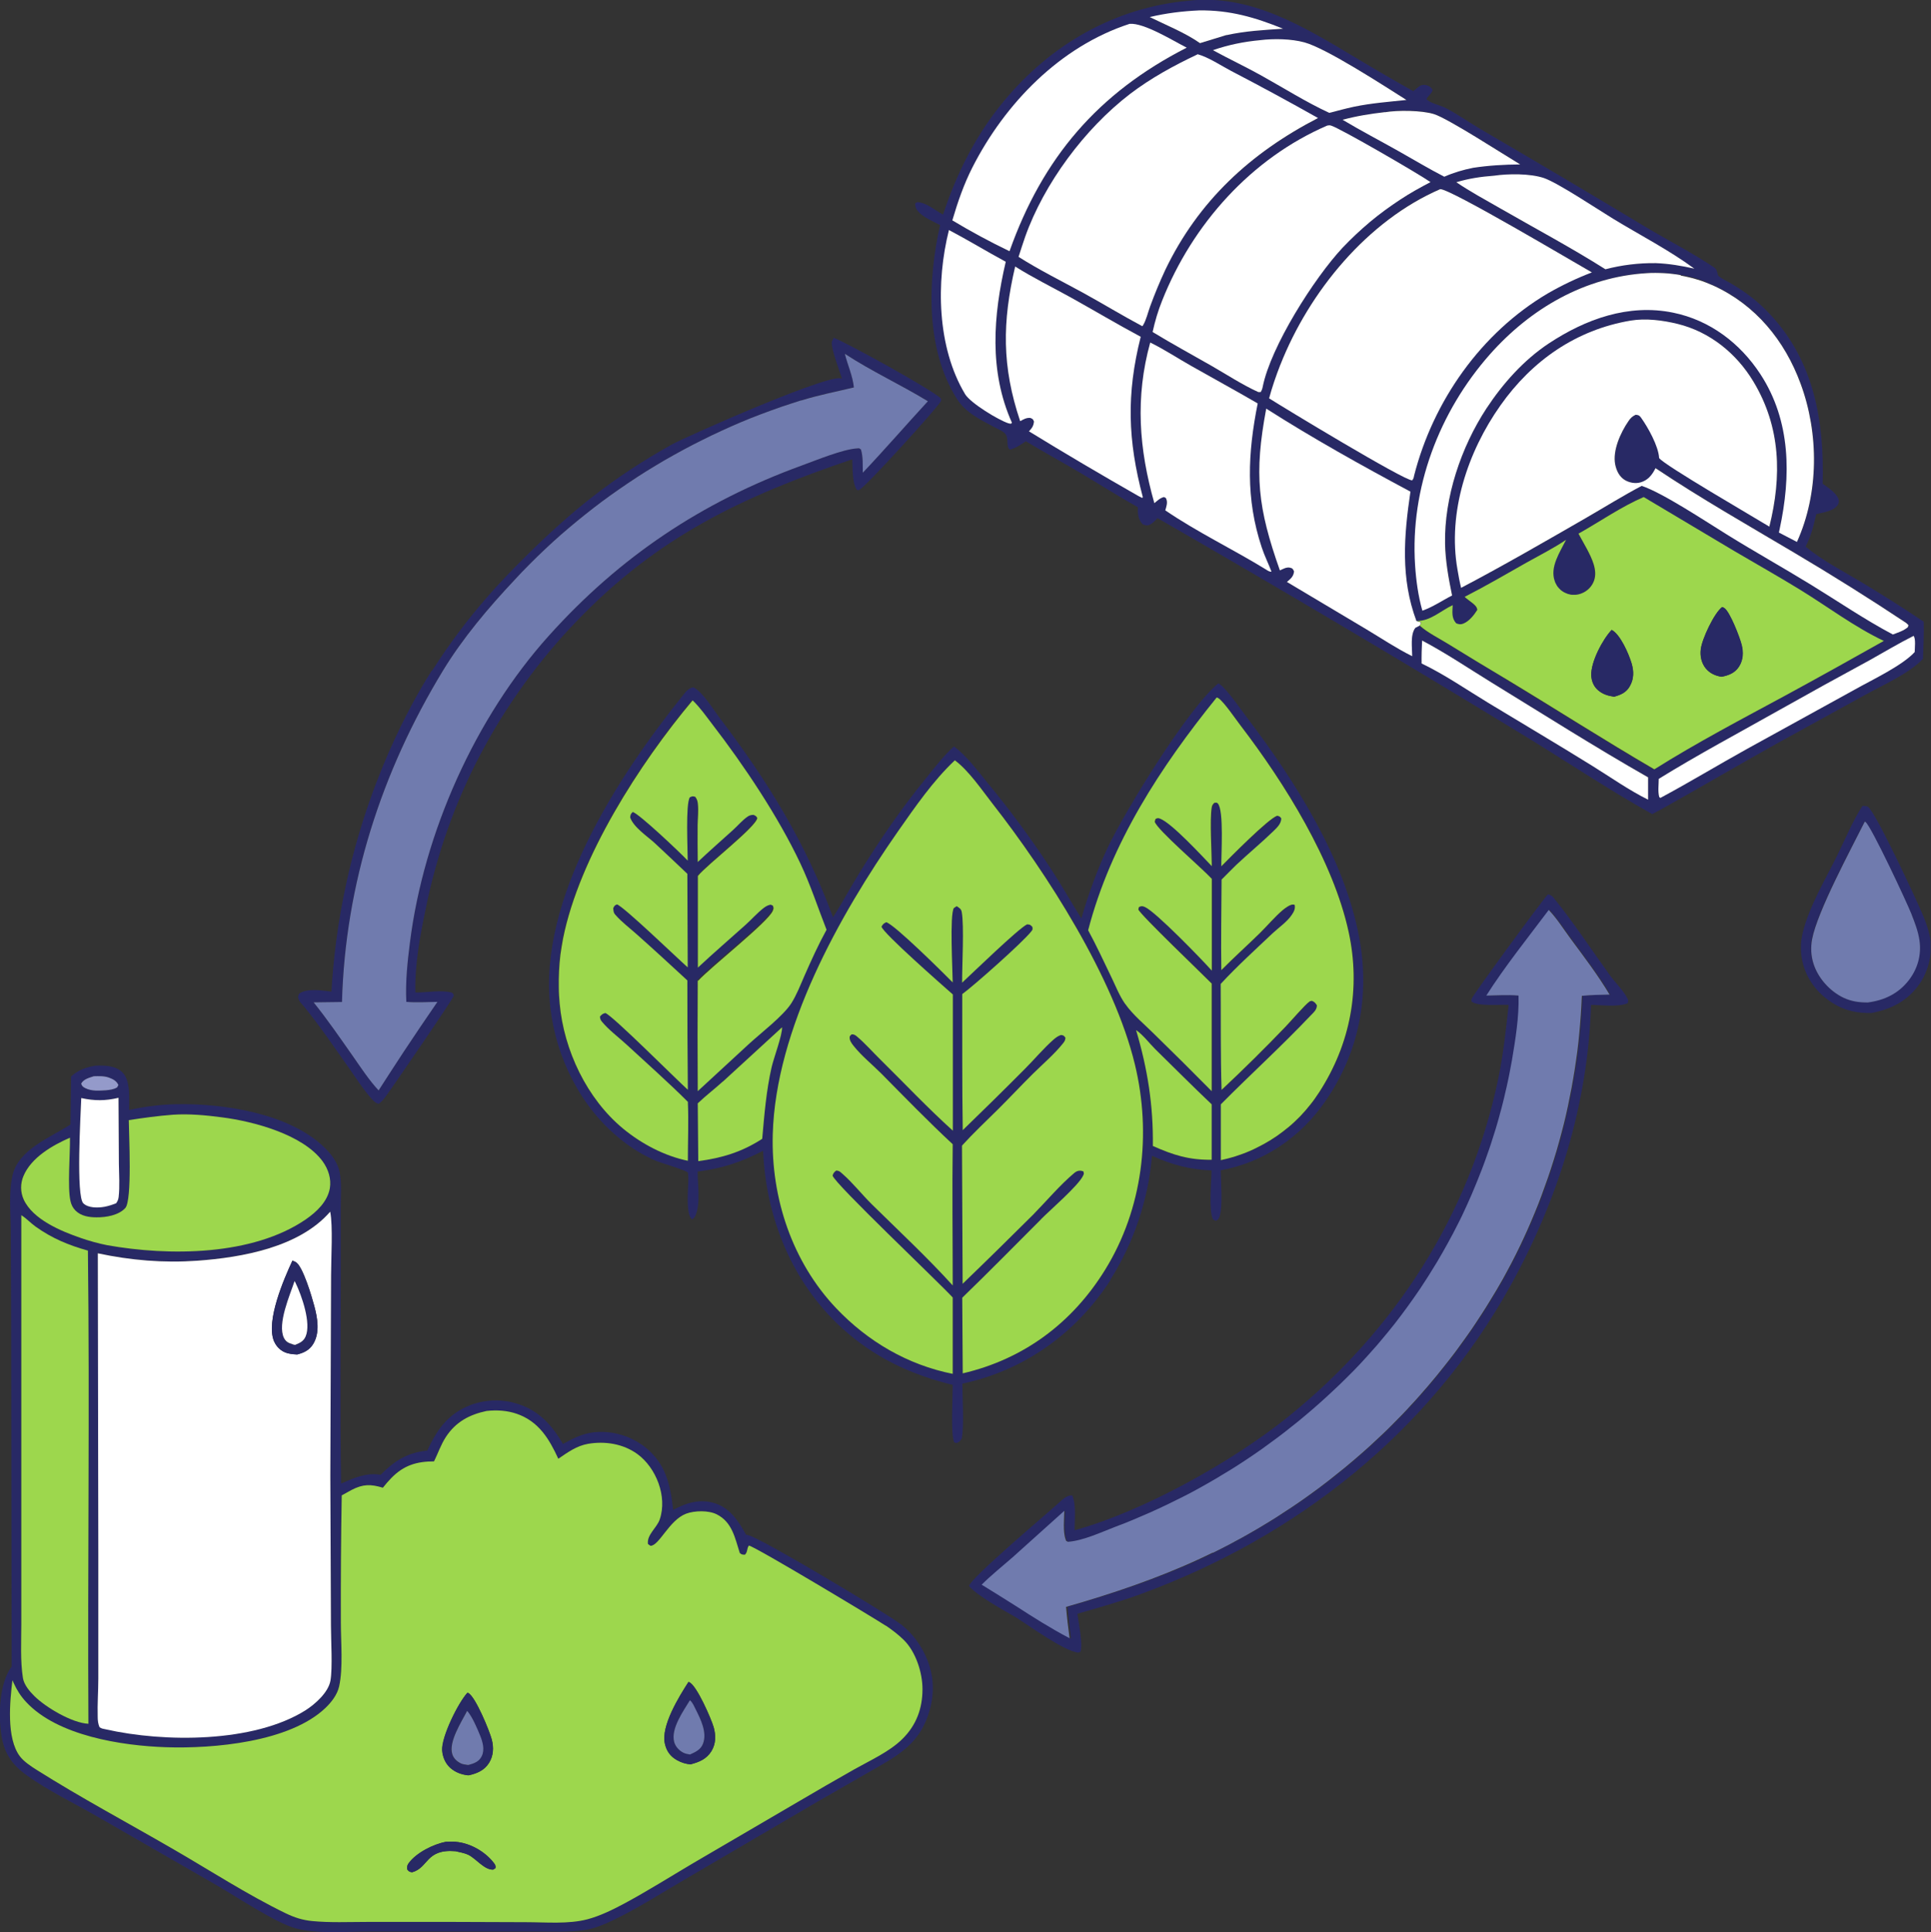 <svg xmlns="http://www.w3.org/2000/svg" id="b" viewBox="0 0 153.98 154.06"><rect x="0" y="0" width="153.98" height="154.06" fill="#333333" stroke="none"/><g id="c"><path d="M153.96,75.15c0-.08-.02-.16-.03-.24-.01-.08-.02-.16-.04-.24-.12-.59-.33-1.17-.56-1.72-.5-1.2-3.71-8.09-4.36-8.61-.11-.09-.32-.07-.46-.08-.78,1.21-1.36,2.62-1.99,3.91-.95,1.93-2.24,4.07-2.76,6.16-.05.19-.08.38-.11.57-.03.19-.04.38-.04.58,0,.19,0,.38.02.58.02.19.05.38.09.57.31,1.42,1.19,2.57,2.41,3.34.98.62,1.95.82,3.1.8,1.61-.31,2.92-.98,3.86-2.36.05-.07.09-.14.13-.2.04-.07.08-.14.12-.21.04-.07.08-.14.11-.22.04-.07.07-.15.1-.22.03-.07.06-.15.09-.23.03-.08.06-.15.08-.23.02-.08.05-.16.07-.23.02-.08.04-.16.06-.24.02-.08.03-.16.05-.24.01-.08.02-.16.03-.24,0-.08.02-.16.02-.24,0-.08,0-.16,0-.24,0-.08,0-.16,0-.24,0-.08,0-.16-.01-.24ZM152.19,78.16c-.83,1.07-1.95,1.59-3.26,1.76-.7,0-1.3-.08-1.94-.38-1.09-.52-2.03-1.57-2.39-2.72-.2-.64-.23-1.29-.11-1.94.4-2.2,3.11-7.2,4.2-9.38.02.01.05.03.07.04.45.37,3.24,6.32,3.67,7.37.26.66.52,1.34.62,2.04.16,1.16-.14,2.28-.86,3.2Z" style="fill:#282965;"></path><path d="M152.44,72.92c-.42-1.05-3.21-7-3.67-7.37-.02-.02-.05-.03-.07-.04-1.09,2.18-3.79,7.18-4.2,9.38-.12.65-.09,1.31.11,1.94.36,1.15,1.3,2.2,2.39,2.72.64.3,1.24.38,1.94.38,1.31-.17,2.43-.7,3.26-1.76.72-.93,1.03-2.04.86-3.2-.1-.7-.36-1.38-.62-2.04Z" style="fill:#707bae;"></path><path d="M120.45,102.51c3.8-6.86,6.19-14.52,6.42-22.39.85.01,2.14.19,2.92-.13.05-.16.07-.21-.01-.37-.29-.6-.98-1.28-1.39-1.84-1.47-2.04-2.89-4.2-4.47-6.16-.11-.14-.22-.24-.39-.29-.03,0-.07-.01-.1-.02-.6.67-6,8.04-6.08,8.33-.02.07,0,.14-.01.21.48.41,2.31.23,2.96.27-.21,1.99-.43,3.99-.84,5.95-2.27,10.8-8.23,20.05-16.79,26.93-4.43,3.56-11.52,7.51-16.98,9.01,0-.8.14-2.06-.19-2.78-.46-.02-.81.36-1.13.65-1.01.92-6.89,5.86-7.1,6.57.59.75,2.83,1.98,3.73,2.5,1.13.71,3.8,2.67,4.98,2.82l.18-.07c.2-.59-.15-2.35-.25-3.03,1.69-.49,3.39-.96,5.05-1.57,12.46-4.56,23.03-12.92,29.5-24.61ZM85.35,130.62c-1.49-.78-2.89-1.67-4.3-2.58-.9-.57-1.8-1.13-2.71-1.69.76-.76,1.63-1.44,2.44-2.16l4.15-3.73c0,.66-.12,1.66.1,2.27.06.17.02.11.19.2,1.23-.1,2.66-.78,3.81-1.21.46-.17.91-.35,1.37-.54.45-.19.9-.38,1.35-.58.45-.2.89-.4,1.34-.62.44-.21.88-.43,1.32-.65.44-.22.87-.45,1.3-.69.43-.24.86-.48,1.28-.73.42-.25.84-.5,1.26-.76.42-.26.83-.53,1.24-.8.41-.27.81-.55,1.21-.83.4-.28.8-.57,1.19-.87.39-.29.78-.59,1.16-.9.38-.31.76-.62,1.14-.93.38-.32.75-.64,1.11-.96.37-.33.73-.66,1.08-.99.36-.34.71-.68,1.06-1.02.35-.35.69-.7,1.03-1.05.2-.21.39-.42.58-.63.19-.21.38-.43.57-.64.19-.22.38-.43.56-.65.18-.22.37-.44.55-.66.18-.22.36-.45.54-.67.18-.23.35-.45.52-.68.17-.23.34-.46.51-.69.17-.23.33-.47.5-.7s.33-.47.49-.71c.16-.24.32-.48.47-.72s.31-.48.46-.73c.15-.24.3-.49.45-.73.15-.25.29-.49.43-.74.14-.25.28-.5.42-.75.14-.25.27-.5.41-.76s.26-.51.39-.76c.13-.26.25-.51.38-.77.12-.26.24-.52.36-.78.12-.26.24-.52.35-.79.11-.26.23-.53.33-.79.11-.26.22-.53.32-.8.1-.27.21-.53.31-.8.1-.27.2-.54.29-.81.09-.27.19-.54.28-.81.09-.27.18-.54.26-.82.08-.27.17-.55.25-.82.08-.28.16-.55.23-.83.07-.28.15-.55.22-.83.07-.28.14-.56.2-.84.06-.28.13-.56.19-.84.06-.28.12-.56.17-.84.05-.28.11-.56.16-.85.28-1.68.59-3.47.53-5.18-.84-.08-1.72-.01-2.57,0,1.44-2.27,3.35-4.67,4.98-6.83.64.69,1.18,1.53,1.74,2.29,1.07,1.46,2.18,2.9,3.11,4.46-.74.01-1.47.03-2.21.1-.02.49-.04.99-.08,1.48-.03.49-.07.98-.12,1.47s-.1.98-.16,1.47c-.06.49-.13.98-.21,1.46s-.16.97-.25,1.46c-.09.48-.19.97-.29,1.45-.1.48-.22.96-.33,1.44-.12.48-.24.96-.38,1.43-.13.48-.27.95-.42,1.42-.15.47-.3.94-.46,1.41-.16.47-.33.93-.5,1.39-.17.46-.35.92-.54,1.38-.19.46-.38.91-.58,1.36-.2.45-.41.9-.62,1.34-.21.44-.43.89-.66,1.32-.23.44-.46.87-.7,1.3-.17.3-.34.6-.52.9-.18.3-.36.6-.54.89-.18.3-.37.59-.55.88-.19.29-.38.58-.57.87-.19.29-.39.57-.59.86-.2.28-.4.57-.61.85-.2.28-.41.56-.62.84-.21.28-.42.55-.64.82-.22.27-.43.54-.65.81-.22.27-.44.53-.67.8s-.45.53-.68.78c-.23.26-.46.52-.7.77-.24.25-.47.51-.71.76-.24.25-.48.5-.73.74-.25.25-.49.49-.74.73-.25.24-.5.48-.76.71-.25.24-.51.47-.77.7-.26.23-.52.46-.78.68-.26.23-.53.45-.8.67-.27.22-.54.44-.81.65s-.55.43-.82.64c-.28.21-.55.42-.83.62-.28.2-.56.41-.85.61-.28.2-.57.4-.86.59-.29.19-.58.38-.87.57-.29.19-.59.37-.88.56-.3.18-.59.36-.89.54-.3.18-.6.35-.9.52-.3.17-.61.34-.91.5-.31.16-.61.33-.92.49-.31.16-.62.31-.93.47-.31.15-.62.3-.94.45-3.44,1.6-7.1,2.83-10.74,3.87.08.84.17,1.67.28,2.5Z" style="fill:#282965;"></path><path d="M96.74,123.8c.31-.15.62-.31.93-.47.31-.16.62-.32.92-.49.31-.16.61-.33.91-.5.3-.17.6-.34.9-.52.3-.18.6-.36.89-.54.3-.18.59-.37.88-.56.29-.19.58-.38.87-.57.29-.19.57-.39.86-.59.28-.2.57-.4.85-.61.28-.2.56-.41.83-.62.28-.21.55-.42.82-.64s.54-.43.81-.65c.27-.22.53-.44.8-.67.26-.23.53-.45.78-.68.26-.23.52-.46.77-.7.25-.24.51-.47.76-.71.25-.24.5-.48.74-.73.25-.25.49-.49.73-.74.24-.25.48-.5.71-.76.24-.25.47-.51.7-.77.23-.26.46-.52.68-.78s.45-.53.67-.8c.22-.27.44-.54.65-.81.22-.27.43-.55.64-.82.21-.28.42-.55.62-.84.2-.28.41-.56.61-.85.2-.28.4-.57.59-.86.19-.29.38-.58.57-.87.19-.29.37-.59.55-.88.18-.3.36-.59.54-.89.18-.3.35-.6.52-.9.24-.43.47-.87.7-1.3.23-.44.45-.88.66-1.32.21-.44.42-.89.62-1.34.2-.45.39-.9.58-1.36.19-.46.37-.91.54-1.38.17-.46.34-.93.5-1.39.16-.47.31-.93.46-1.41.15-.47.29-.94.42-1.42.13-.48.26-.95.38-1.43.12-.48.23-.96.33-1.44.1-.48.2-.97.29-1.45.09-.48.17-.97.25-1.46s.14-.98.21-1.46c.06-.49.12-.98.16-1.47s.09-.98.12-1.47c.03-.49.06-.98.08-1.48.74-.07,1.47-.09,2.21-.1-.93-1.56-2.03-3-3.11-4.46-.56-.76-1.09-1.61-1.74-2.29-1.63,2.17-3.54,4.56-4.98,6.83.84-.01,1.73-.08,2.57,0,.05,1.71-.25,3.5-.53,5.18-.05.28-.1.56-.16.85-.05.28-.11.56-.17.84-.06.28-.12.56-.19.84-.06.28-.13.56-.2.84-.07.28-.14.56-.22.83-.07.28-.15.55-.23.83-.08.28-.16.55-.25.82-.08.27-.17.55-.26.82-.09.27-.18.54-.28.81-.09.27-.19.54-.29.81-.1.27-.2.54-.31.8-.1.27-.21.53-.32.8-.11.26-.22.53-.33.79-.11.26-.23.52-.35.79-.12.26-.24.52-.36.78-.12.26-.25.52-.38.77-.13.26-.26.51-.39.76s-.27.51-.41.76c-.14.25-.28.5-.42.75-.14.25-.29.5-.43.74-.15.25-.3.49-.45.73-.15.24-.3.49-.46.73s-.31.48-.47.72c-.16.24-.32.47-.49.71s-.33.47-.5.7c-.17.23-.34.46-.51.69-.17.23-.35.46-.52.68-.18.23-.36.45-.54.67-.18.22-.36.44-.55.66-.18.22-.37.44-.56.65-.19.22-.38.43-.57.64-.19.21-.39.42-.58.63-.34.36-.68.71-1.03,1.05-.35.35-.7.69-1.06,1.02-.36.34-.72.67-1.08.99-.37.33-.74.65-1.11.96-.38.32-.75.63-1.14.93-.38.31-.77.61-1.16.9-.39.29-.79.58-1.19.87-.4.28-.8.56-1.21.83-.41.27-.82.54-1.24.8-.42.26-.84.51-1.26.76-.42.25-.85.49-1.28.73-.43.24-.86.47-1.3.69-.44.22-.88.44-1.32.65-.44.21-.89.42-1.34.62-.45.2-.9.39-1.35.58-.45.19-.91.37-1.37.54-1.15.44-2.58,1.12-3.81,1.21-.17-.09-.13-.03-.19-.2-.22-.62-.11-1.61-.1-2.27l-4.15,3.73c-.81.71-1.68,1.4-2.44,2.16.91.56,1.81,1.12,2.71,1.69,1.41.91,2.81,1.8,4.3,2.58-.11-.83-.21-1.66-.28-2.5,3.65-1.04,7.3-2.27,10.74-3.87.31-.15.63-.3.94-.45Z" style="fill:#707bae;"></path><path d="M34.44,53.45c-.95,1.49-4.71,7.57-6.75,16.63-.82,3.63-1.13,6.73-1.26,8.98-.72-.08-1.95-.3-2.58.17-.08.21-.11.27-.02.49.06.16.26.35.37.48,1.3,1.59,2.46,3.31,3.64,4.98.52.74,1.03,1.53,1.61,2.22.19.22.45.56.75.61.22-.16.37-.34.53-.55.51-.68,5.41-7.83,5.45-8.06.02-.12-.06-.17-.13-.25-.87-.25-2.02,0-2.93-.02-.05-2.21.37-4.52.83-6.68.11-.54.22-1.07.35-1.6.13-.53.26-1.06.41-1.59.15-.53.3-1.05.46-1.57.16-.52.34-1.04.52-1.55.18-.51.37-1.03.57-1.53.2-.51.41-1.01.63-1.51.22-.5.45-1,.68-1.49.24-.49.48-.98.74-1.46.25-.48.52-.96.79-1.44s.55-.94.84-1.41c.29-.46.58-.92.89-1.38s.62-.9.94-1.35c.32-.44.65-.88.98-1.31.34-.43.68-.86,1.03-1.28.35-.42.71-.83,1.07-1.24.37-.41.74-.81,1.12-1.2,6.5-6.78,13.24-9.95,21.99-12.92.04.7-.02,1.83.36,2.43.15.05.09.06.24-.02.51-.26,6.18-6.49,6.48-7.06v-.19c-.71-.71-7.44-4.41-8.55-4.85-.04.09-.15.25-.16.34-.07.55.63,2.3.82,2.97-.23-.84-12.44,4.57-13.56,5.19-4.71,2.63-8.08,5.36-11.68,8.94-1.66,1.65-4.57,4.57-7.44,9.09ZM73.99,31.99c-1.74,1.89-3.42,3.83-5.19,5.7-.01-.6.03-1.29-.15-1.86-.17-.11-.09-.09-.29-.08-1.16.06-3.31.96-4.47,1.38-7.95,2.9-14.46,7.26-20.11,13.54-5.89,6.54-9.99,15.75-11.09,24.46-.2,1.57-.38,3.17-.29,4.75.82.06,1.66.01,2.48,0-.91,1.32-1.8,2.64-2.69,3.98-.68,1.02-1.33,2.06-2,3.08-.77-.84-1.4-1.8-2.05-2.73-1.02-1.45-2.02-2.91-3.13-4.29l2.26-.03c.26-9.42,3.16-18.37,8.04-26.4,1.58-2.6,3.65-5.05,5.73-7.26.39-.41.78-.82,1.18-1.23.4-.4.81-.8,1.22-1.19.41-.39.83-.77,1.26-1.15.43-.38.86-.74,1.3-1.1s.88-.72,1.33-1.06c.45-.35.91-.69,1.37-1.02.46-.33.93-.66,1.4-.97.47-.32.95-.63,1.43-.93.48-.3.97-.6,1.46-.88.49-.29.99-.56,1.49-.83.5-.27,1-.53,1.51-.78.51-.25,1.02-.5,1.54-.74.52-.24,1.04-.47,1.56-.69.52-.22,1.05-.43,1.58-.63.53-.2,1.06-.4,1.6-.58.54-.19,1.08-.36,1.62-.53,1.38-.43,2.8-.7,4.2-1.04-.09-.91-.5-1.79-.72-2.68,2.11,1.4,4.45,2.47,6.62,3.78Z" style="fill:#282965;"></path><path d="M63.89,31.92c-.54.17-1.08.35-1.62.53-.54.19-1.07.38-1.6.58-.53.2-1.06.41-1.58.63-.52.22-1.04.45-1.56.69-.52.24-1.03.48-1.54.74-.51.25-1.01.51-1.51.78-.5.27-1,.55-1.49.83-.49.29-.98.58-1.46.88-.48.3-.96.61-1.43.93-.47.32-.94.64-1.4.97-.46.33-.92.67-1.37,1.02-.45.35-.89.7-1.33,1.06s-.87.73-1.3,1.1c-.43.38-.85.76-1.26,1.15-.41.39-.82.78-1.22,1.19-.4.4-.8.81-1.18,1.23-2.09,2.22-4.15,4.66-5.73,7.26-4.88,8.03-7.78,16.98-8.04,26.4l-2.26.03c1.11,1.38,2.11,2.84,3.13,4.29.65.93,1.28,1.9,2.05,2.73.67-1.03,1.32-2.06,2-3.08.88-1.33,1.78-2.66,2.69-3.98-.82.01-1.66.07-2.48,0-.08-1.59.09-3.18.29-4.75,1.1-8.71,5.2-17.92,11.09-24.46,5.65-6.28,12.16-10.64,20.11-13.54,1.16-.42,3.32-1.32,4.47-1.38.19-.01.11-.03.29.08.18.57.14,1.26.15,1.86,1.77-1.87,3.45-3.81,5.19-5.7-2.17-1.32-4.5-2.39-6.62-3.78.22.89.63,1.77.72,2.68-1.41.34-2.82.61-4.2,1.04Z" style="fill:#707bae;"></path><path d="M88.53,102.05c.24-.37.46-.75.67-1.13.21-.38.41-.78.6-1.17s.37-.8.53-1.21c.17-.41.32-.82.46-1.24.14-.42.27-.84.38-1.26.12-.42.22-.85.31-1.28.09-.43.17-.86.23-1.3.06-.44.11-.87.15-1.31,1.63.73,2.96,1.09,4.75,1.17-.01.87-.24,3.22.12,3.91l.21.11c.19-.08.24-.15.31-.34.27-.81.1-2.79.09-3.69,3.43-.62,6.37-2.64,8.34-5.5,2.71-3.91,3.57-8.43,2.7-13.09-1.18-6.29-5.1-12.44-8.9-17.45-.46-.6-1.65-2.34-2.21-2.71-.04-.02-.08-.05-.12-.07-2.39,1.94-7.4,10.1-8.82,13.09-.43.91-.81,1.84-1.16,2.78-.35.94-.66,1.9-.94,2.87-.83-1.32-1.59-2.68-2.45-3.99-1.56-2.38-3.25-4.67-5.07-6.87-.79-.97-1.63-2.1-2.64-2.86-.82.75-1.53,1.67-2.23,2.54-1.96,2.4-3.69,4.92-5.31,7.55-.72,1.17-1.37,2.38-2.1,3.54-2.19-5.96-5.22-10.88-9.06-15.92-.53-.7-1.32-2.03-2.07-2.42-.4.04-.66.41-.89.7-5.18,6.46-11.5,16.19-10.53,24.79.45,4.03,2.44,8.04,5.65,10.58.42.34.86.65,1.32.93.46.28.94.53,1.43.74.46.2,2.42.75,2.58.96.01.16.03.32.03.49,0,.75-.21,2.56.21,3.15.02.03.06.05.08.08.19-.09.25-.22.32-.41.36-.98.13-2.36.13-3.4,1.92-.24,3.52-.76,5.22-1.66.23,5.34,2.3,10.5,6.29,14.14,2.58,2.35,5.47,3.7,8.83,4.53.01.91-.18,3.97.12,4.58.13.04.15.08.28.02.16-.08.22-.17.32-.32.2-1.02.05-3.22.05-4.38,4.94-1.05,9.07-4.02,11.8-8.24ZM96.62,92.48c-1.81.02-3.05-.37-4.69-1.1.04-3.23-.41-6.15-1.34-9.24.55.38,1.04,1.03,1.52,1.51,1.49,1.48,2.98,2.97,4.51,4.41v4.42ZM97.05,55.62s.1.03.14.06c.44.3,1.4,1.71,1.78,2.2,3.5,4.56,7.38,10.77,8.6,16.43.98,4.51.15,8.92-2.35,12.79-.11.17-.22.34-.34.5-.12.17-.24.33-.37.49-.13.16-.26.32-.39.47-.13.15-.27.3-.41.45-.14.15-.29.29-.44.43-.15.14-.3.27-.46.41-.16.13-.31.26-.48.38-.16.12-.33.24-.49.36-.17.12-.34.23-.51.33-.17.11-.35.21-.53.31s-.36.19-.54.28c-.18.09-.37.18-.55.26-.19.08-.38.16-.57.23-.19.07-.38.14-.58.2-.19.06-.39.12-.59.17-.2.05-.39.1-.59.14v-4.45c2.37-2.39,4.87-4.66,7.18-7.09.24-.25.49-.45.49-.81-.14-.2-.17-.24-.39-.35-.06.02-.14.02-.19.05-.35.22-1.54,1.61-1.93,2.02-1.65,1.72-3.35,3.4-5.09,5.03-.09-2.81-.05-5.64-.07-8.45,1.3-1.4,2.74-2.71,4.13-4.03.5-.47,1.16-.92,1.54-1.48.17-.25.28-.49.23-.79-.04-.01-.08-.03-.12-.03-.25-.01-.65.29-.83.44-.65.54-1.22,1.24-1.83,1.84-1.02.99-2.07,1.94-3.07,2.95-.05-2.4,0-4.82.02-7.22.39-.4.78-.78,1.17-1.17.96-.91,1.99-1.75,2.94-2.67.29-.28.64-.61.65-1.04-.12-.17-.12-.16-.33-.21-.73.26-3.73,3.29-4.45,4.03-.03-.92.22-4.45-.28-5.01-.09-.1-.16-.06-.28-.05-.13.14-.18.19-.21.39-.16,1.02,0,3.49.01,4.66-.78-.81-3.18-3.43-4.11-3.78-.19-.07-.21-.06-.38.02l-.06.22c.2.66,3.78,3.72,4.55,4.55v7.32c-.77-.86-4.48-4.7-5.33-5.07-.2-.09-.28-.09-.48,0l-.05.19c.15.42,5.23,5.26,5.85,5.91v8.58c-1.53-1.54-3.07-3.07-4.62-4.58-.75-.74-1.68-1.5-2.28-2.37-.44-.63-.74-1.39-1.07-2.08-.61-1.27-1.2-2.54-1.87-3.78,1.82-6.95,5.78-13.02,10.25-18.56ZM61.6,72.17l-.17-.07c-.25.06-.41.16-.61.31-.49.39-.93.89-1.4,1.31-1.27,1.13-2.55,2.24-3.79,3.4v-7.31c.74-.93,4.63-3.91,4.73-4.62-.1-.17-.12-.17-.31-.25-.18.01-.3.03-.45.13-.43.29-.8.73-1.18,1.08-.94.85-1.89,1.68-2.81,2.55,0-.98-.03-1.96-.01-2.94,0-.56.07-1.13.02-1.69-.02-.23-.07-.38-.21-.57-.21-.06-.22-.05-.43.04-.35.51-.17,4.16-.17,5.05-.56-.6-3.89-3.76-4.39-3.88-.16.18-.17.19-.2.43.26.77,1.37,1.51,1.96,2.05.88.81,1.74,1.62,2.6,2.45l.03,7.46c-.84-.74-5.09-4.84-5.64-5.02-.2.08-.19.11-.3.3.02.24.02.37.19.55.49.55,1.14,1.03,1.68,1.53,1.36,1.21,2.71,2.44,4.04,3.68,0,2.91,0,5.82.04,8.72-.93-.84-6.01-5.93-6.58-6.12-.21.05-.28.12-.43.28.02.19.03.25.15.4.54.67,1.36,1.28,2,1.86,1.63,1.49,3.3,2.98,4.86,4.54.07,1.56,0,3.14,0,4.7-1.86-.38-3.69-1.35-5.15-2.55-2.9-2.39-4.74-6.27-5.07-9.98-.04-.43-.06-.87-.07-1.3,0-.43,0-.87.02-1.3.02-.43.06-.87.11-1.3.05-.43.12-.86.21-1.29,1.3-6.48,6.12-13.96,10.33-18.99.58.55,1.09,1.29,1.58,1.92,2.52,3.26,5.25,7.35,7.01,11.08.82,1.74,1.39,3.51,2.09,5.29-.67,1.19-1.22,2.44-1.77,3.69-.32.73-.61,1.52-1.05,2.19-.67,1.03-2.4,2.35-3.34,3.2l-4.11,3.79c-.02-2.94-.01-5.88,0-8.83,1.03-1.13,5.55-4.66,5.95-5.57.09-.21.1-.23,0-.43ZM60.78,90.8c-1.62,1.05-3.2,1.52-5.1,1.78l-.04-4.61c.63-.61,1.34-1.15,2-1.74l4.71-4.32c.04.58-.66,2.44-.83,3.18-.42,1.88-.57,3.79-.75,5.71ZM86.39,93.39c-.08-.02-.14-.05-.23-.05-.18,0-.34.06-.47.17-1.16.97-2.23,2.26-3.3,3.34-1.86,1.85-3.73,3.69-5.62,5.51l-.05-11.02c.91-1,1.9-1.92,2.85-2.87.95-.94,1.86-1.92,2.81-2.86.79-.78,1.72-1.57,2.41-2.44.13-.17.16-.23.18-.43-.14-.18-.13-.18-.35-.22-.24.08-.39.18-.58.35-.81.7-1.56,1.6-2.32,2.37-1.63,1.64-3.28,3.26-4.94,4.87-.06-3.61-.03-7.23-.04-10.85.95-.7,4.81-4.12,5.49-4.98.13-.17.13-.18.1-.38-.18-.17-.18-.18-.42-.2-.67.31-4.38,3.9-5.18,4.65,0-1.32.17-4.52-.03-5.63-.05-.27-.19-.33-.4-.47l-.23.15c-.34.56-.1,4.95-.09,5.93-.75-.76-4.63-4.61-5.3-4.8-.22.12-.25.14-.38.35.13.53,4.82,4.65,5.68,5.41v10.86c-2.01-1.82-3.87-3.81-5.81-5.71-.59-.57-1.15-1.21-1.77-1.75-.16-.14-.26-.23-.48-.22-.08.08-.15.12-.16.24,0,.25.16.48.31.67.64.8,1.49,1.48,2.22,2.22,1.88,1.9,3.73,3.81,5.69,5.63-.06,3.75,0,7.51,0,11.26-2.02-2.21-4.31-4.36-6.45-6.47-.79-.77-1.5-1.69-2.32-2.41-.2-.18-.26-.27-.52-.28-.19.16-.22.18-.29.4.15.64,8.38,8.43,9.58,9.72v6.09c-3.59-.73-6.77-2.58-9.28-5.23-3.52-3.71-5.2-8.8-5.06-13.87.23-8.38,5.29-17.44,9.99-24.16,1.36-1.94,2.8-4.03,4.53-5.66,1.12.84,2.14,2.35,3,3.45,4.35,5.56,9.7,13.9,11.36,20.81,1.32,5.52.63,11.49-2.37,16.35-2.62,4.25-6.5,7.14-11.36,8.27l-.04-6.03c2.13-2.06,4.2-4.18,6.3-6.27.76-.76,2.95-2.65,3.34-3.45.08-.17.09-.17.02-.36Z" style="fill:#282965;"></path><path d="M90.59,82.13c.92,3.09,1.38,6.01,1.34,9.24,1.64.73,2.88,1.12,4.69,1.1v-4.42c-1.52-1.44-3.01-2.94-4.51-4.41-.48-.48-.97-1.14-1.52-1.51Z" style="fill:#9dd74d;"></path><path d="M57.64,86.23c-.65.59-1.36,1.13-2,1.74l.04,4.61c1.9-.25,3.48-.73,5.1-1.78.17-1.92.32-3.83.75-5.71.17-.74.87-2.6.83-3.18l-4.71,4.32Z" style="fill:#9dd74d;"></path><path d="M55.64,78.17c-.02,2.94-.02,5.88,0,8.83l4.11-3.79c.94-.86,2.67-2.18,3.34-3.2.43-.67.73-1.46,1.05-2.19.55-1.25,1.11-2.49,1.77-3.69-.7-1.78-1.27-3.56-2.09-5.29-1.76-3.73-4.49-7.81-7.01-11.08-.49-.64-1-1.37-1.58-1.92-4.21,5.02-9.03,12.5-10.33,18.99-.08.43-.15.86-.21,1.29-.05.43-.09.86-.11,1.3-.02.43-.03.87-.02,1.3,0,.43.03.87.07,1.3.33,3.71,2.17,7.59,5.07,9.98,1.46,1.2,3.29,2.17,5.15,2.55,0-1.56.07-3.15,0-4.7-1.56-1.56-3.24-3.04-4.86-4.54-.64-.59-1.46-1.2-2-1.86-.12-.15-.13-.22-.15-.4.15-.16.21-.23.43-.28.57.19,5.65,5.29,6.58,6.12-.03-2.91-.04-5.82-.04-8.72-1.34-1.24-2.68-2.47-4.04-3.68-.55-.49-1.2-.98-1.68-1.53-.17-.18-.17-.31-.19-.55.1-.19.1-.22.3-.3.55.18,4.8,4.28,5.64,5.02l-.03-7.46c-.86-.82-1.73-1.64-2.6-2.45-.59-.54-1.71-1.28-1.96-2.05.03-.24.04-.25.2-.43.5.12,3.83,3.28,4.39,3.88,0-.89-.18-4.54.17-5.05.21-.09.21-.1.43-.04.14.19.19.34.21.57.06.55-.01,1.13-.02,1.69-.01.98,0,1.96.01,2.94.92-.87,1.87-1.7,2.81-2.55.39-.35.75-.79,1.18-1.08.15-.1.27-.12.45-.13.19.08.2.08.31.25-.1.72-3.99,3.7-4.74,4.62v7.31c1.24-1.16,2.53-2.27,3.79-3.4.47-.42.91-.92,1.4-1.31.2-.16.36-.26.61-.31l.17.07c.09.2.08.22,0,.43-.4.91-4.91,4.44-5.95,5.57Z" style="fill:#9dd74d;"></path><path d="M89.73,80.05c.61.87,1.53,1.62,2.28,2.37,1.55,1.51,3.09,3.04,4.61,4.58v-8.58c-.62-.64-5.7-5.49-5.85-5.91l.05-.19c.19-.09.28-.09.48,0,.85.37,4.57,4.21,5.33,5.07v-7.32c-.77-.84-4.35-3.9-4.55-4.55l.06-.22c.17-.08.2-.09.38-.02.93.36,3.33,2.97,4.11,3.78-.01-1.17-.17-3.64-.01-4.66.03-.2.08-.25.21-.39.12,0,.19-.05.28.05.5.56.26,4.09.28,5.01.73-.74,3.72-3.77,4.45-4.03.2.05.2.04.33.21,0,.43-.36.76-.65,1.04-.95.92-1.97,1.76-2.94,2.67-.39.39-.79.78-1.17,1.17-.01,2.41-.06,4.82-.02,7.22,1-1.01,2.06-1.96,3.07-2.95.61-.6,1.18-1.29,1.83-1.84.18-.15.59-.46.83-.44.04,0,.08.02.12.03.06.31-.06.54-.23.79-.38.57-1.04,1.01-1.54,1.48-1.39,1.32-2.83,2.62-4.13,4.03.02,2.82-.02,5.64.07,8.45,1.74-1.63,3.44-3.31,5.09-5.03.4-.41,1.58-1.79,1.93-2.02.06-.04.13-.04.19-.05.22.1.25.15.39.35,0,.36-.24.55-.49.81-2.31,2.44-4.81,4.71-7.17,7.09v4.45c.19-.04.39-.09.59-.14.2-.05.39-.11.59-.17.19-.06.39-.13.58-.2.19-.07.38-.15.57-.23.19-.08.37-.17.55-.26.18-.09.36-.18.54-.28s.35-.2.53-.31c.17-.11.34-.22.51-.33.17-.12.33-.24.49-.36.16-.12.32-.25.48-.38.16-.13.31-.27.46-.41.15-.14.29-.28.44-.43.14-.15.28-.3.41-.45.13-.15.26-.31.39-.47.13-.16.25-.32.37-.49.12-.17.23-.33.34-.5,2.5-3.86,3.33-8.28,2.35-12.79-1.23-5.66-5.11-11.87-8.6-16.43-.38-.49-1.33-1.9-1.78-2.2-.04-.03-.09-.04-.14-.06-4.48,5.54-8.44,11.61-10.25,18.56.67,1.24,1.26,2.51,1.87,3.78.33.69.63,1.45,1.07,2.08Z" style="fill:#9dd74d;"></path><path d="M83.03,97.2c-2.1,2.1-4.17,4.21-6.3,6.27l.04,6.03c4.86-1.13,8.74-4.02,11.36-8.27,3-4.86,3.7-10.83,2.37-16.35-1.66-6.9-7.01-15.25-11.36-20.81-.86-1.1-1.88-2.62-3-3.45-1.73,1.63-3.17,3.72-4.53,5.66-4.69,6.72-9.76,15.78-9.99,24.16-.14,5.07,1.54,10.16,5.06,13.87,2.52,2.65,5.69,4.51,9.29,5.23v-6.09c-1.2-1.3-9.43-9.09-9.58-9.72.08-.23.11-.25.29-.4.27.02.32.11.52.28.82.72,1.53,1.63,2.32,2.41,2.14,2.11,4.44,4.25,6.45,6.47,0-3.75-.05-7.51,0-11.26-1.96-1.82-3.81-3.73-5.69-5.63-.73-.73-1.58-1.41-2.22-2.22-.15-.19-.32-.42-.31-.67,0-.12.08-.16.16-.24.22-.01.32.08.48.22.62.53,1.18,1.17,1.77,1.75,1.94,1.91,3.8,3.89,5.82,5.71v-10.86c-.87-.77-5.56-4.88-5.69-5.41.13-.21.16-.24.38-.35.67.19,4.55,4.04,5.3,4.8-.01-.99-.25-5.38.09-5.93l.23-.15c.21.15.35.2.4.47.2,1.1.02,4.3.03,5.63.8-.74,4.51-4.34,5.18-4.65.25.02.24.02.42.2.03.2.04.21-.1.38-.69.87-4.54,4.29-5.49,4.98.01,3.61-.02,7.23.04,10.85,1.66-1.61,3.31-3.23,4.94-4.87.77-.77,1.51-1.66,2.32-2.37.19-.16.34-.27.58-.35.22.04.21.04.35.22-.02.2-.05.26-.18.43-.69.87-1.62,1.66-2.41,2.44-.95.94-1.86,1.92-2.81,2.86-.96.95-1.94,1.87-2.85,2.87l.05,11.02c1.89-1.82,3.76-3.66,5.62-5.51,1.07-1.09,2.14-2.37,3.3-3.34.13-.11.3-.18.47-.17.08,0,.15.03.23.05.07.19.06.19-.02.36-.39.8-2.58,2.69-3.34,3.45Z" style="fill:#9dd74d;"></path><path d="M74.96,17.97c-.99,4.39-1.17,9.83,1.33,13.81.69,1.11,1.88,1.68,2.99,2.27.25.14.57.26.79.45.46.38.09,1.08.46,1.35.46-.12.89-.4,1.27-.67,1.44.87,2.91,1.67,4.36,2.53,1.53.91,3.02,1.86,4.57,2.73,0,.54.01.93.37,1.35.18.08.33.14.52.07.28-.1.48-.34.68-.55,9.63,5.54,19.19,11.21,28.68,17,3.6,2.17,7.1,4.55,10.77,6.6l.82-.44c3.1-1.73,6.16-3.54,9.27-5.27l6.88-3.79c1.48-.82,3.43-1.66,4.62-2.87.03-.99.09-1.99.06-2.97-1.65-1.11-3.32-2.17-5.03-3.19-1.48-.89-3.06-1.69-4.39-2.8.44-.84.64-1.67.85-2.59.55-.13,1.43-.24,1.74-.77.08-.14.08-.32.02-.47-.2-.48-.84-.89-1.25-1.18.14-4.99-.68-9.77-4.22-13.54-.96-1.03-1.99-1.8-3.21-2.5-.19-.11-.89-.44-.93-.62-.06-.29-.08-.44-.33-.61-1.74-1.17-3.67-2.15-5.47-3.23-4.37-2.63-8.76-5.23-13.16-7.8-.93-.55-1.84-1.2-2.8-1.69-.36-.18-1.27-.38-1.47-.69.14-.26.44-.44.49-.73-.12-.19-.24-.29-.46-.36-.2-.06-.41-.05-.59.07-.17.12-.33.27-.49.4-1.57-.88-3.12-1.78-4.66-2.71-4.05-2.42-8.34-5.07-13.28-4.5-5.87.54-10.96,3.48-14.7,7.99-2.24,2.7-3.76,5.73-4.86,9.06-.64-.34-1.33-.97-2.06-.99l-.16.09c-.01.26.05.43.22.63.42.5,1.2.8,1.77,1.11ZM91.08,39.69l-.3-.15c-2.94-1.67-5.85-3.39-8.73-5.16.25-.27.36-.41.4-.78-.09-.21-.09-.2-.29-.29-.32-.01-.53.12-.81.26-1.47-4.35-1.43-7.91-.4-12.33,1.43.9,2.98,1.66,4.46,2.48,1.86,1.03,3.68,2.12,5.55,3.12-1.15,4.57-1.03,8.26.17,12.78l-.05.06ZM111.68,15.9c-.85.55-1.66,1.14-2.43,1.79-.78.65-1.51,1.33-2.2,2.07-2.26,2.42-5.72,7.87-6.36,11.08-.03.17-.07.28-.16.43h-.19c-1.28-.58-2.51-1.38-3.73-2.09-1.56-.9-3.15-1.76-4.7-2.7.19-.86.43-1.68.76-2.5,2.42-6.1,7.12-11.36,13.19-13.97.1-.01.18-.02.28,0,.67.19,7,3.85,7.94,4.51-.82.43-1.62.87-2.39,1.38ZM114.85,15.07c.87,0,10.62,5.81,12.09,6.64-1.21.46-2.38,1.02-3.51,1.67-5.33,3.14-9.15,8.59-10.67,14.54-.03.18-.04.22-.15.37-.61.04-10.25-5.79-11.41-6.54.25-.91.56-1.82.9-2.69,2.3-5.83,6.93-11.48,12.75-14ZM92.92,21.53c-.45.95-.85,1.91-1.2,2.89-.18.48-.3,1.09-.57,1.52-.02.03-.04.05-.06.08-1.61-.86-3.17-1.81-4.77-2.69-1.7-.94-3.45-1.81-5.1-2.84.17-.53.34-1.06.52-1.58,1.52-4.27,4.76-8.65,8.36-11.4,1.68-1.28,3.48-2.26,5.38-3.16.9.25,1.86.9,2.69,1.34,2.33,1.21,4.63,2.46,6.92,3.75-5.37,2.78-9.54,6.6-12.18,12.11ZM100.92,45.38c-2.62-1.61-5.47-2.97-8-4.7.08-.27.2-.6.09-.88-.05-.14-.05-.1-.19-.18-.31.07-.53.3-.77.49-1.23-4.33-1.54-8.43-.33-12.81,1.11.54,2.18,1.25,3.26,1.86,1.76,1,3.55,1.97,5.3,2.99-.78,3.95-.96,7.6.32,11.47.22.67.53,1.28.78,1.94-.18.01-.32-.11-.47-.19ZM131.42,63.76c-1.53-.76-2.99-1.79-4.44-2.69-2.76-1.71-5.55-3.36-8.32-5.04-1.73-1.05-3.48-2.26-5.3-3.13,0-.62.01-1.22.04-1.84,1.87.98,3.68,2.21,5.49,3.32,4.16,2.55,8.3,5.18,12.54,7.59v1.78ZM120.14,54.19c-1.56-.93-3.12-1.88-4.67-2.83-.74-.46-1.63-.89-2.28-1.47l-.33.17c-.43.54-.26,1.59-.25,2.26-1.25-.62-2.43-1.42-3.63-2.13l-6.36-3.79c.31-.25.52-.41.57-.84-.09-.18-.11-.25-.33-.3-.27-.06-.56.11-.8.22-1.77-5.01-2.07-7.67-1.09-12.9,3.7,2.36,7.63,4.56,11.5,6.62-.52,3.52-.8,6.9.48,10.32,1.09.02,1.92-.81,2.87-1.26-.02.54-.11,1.02.28,1.45.23.08.34.12.57.02.47-.19.85-.68,1.11-1.09-.02-.23-.17-.38-.35-.52-.22-.18-.45-.34-.66-.52,1.68-.86,3.31-1.81,4.95-2.74,1.05-.59,2.15-1.14,3.14-1.81-.49.98-1.31,2.17-.9,3.3.02.05.04.1.06.15.02.05.05.1.08.15.03.05.06.09.09.14.03.04.07.09.11.13.04.04.08.08.12.12.04.04.09.07.13.1.05.03.09.06.14.09.05.03.1.05.15.07.05.02.1.04.15.06.05.02.1.03.16.04.05.01.11.02.16.03.05,0,.11,0,.16,0,.05,0,.11,0,.16,0,.05,0,.11-.01.16-.02.05-.01.11-.02.16-.04.05-.02.1-.03.15-.05.45-.19.82-.55.99-1.01.3-.84-.17-1.78-.56-2.52-.22-.42-.45-.83-.68-1.23,1.7-.96,3.4-2.16,5.2-2.92l7.25,4.32c1.72,1.02,3.48,2,5.19,3.05,2.2,1.35,4.38,3,6.71,4.1-2.59,1.46-5.18,2.9-7.79,4.32-3.53,1.91-7.13,3.8-10.53,5.93-3.96-2.31-7.82-4.79-11.76-7.16ZM152.68,51.99c-1,1.08-3.41,2.22-4.74,2.97l-8.59,4.73c-2.33,1.29-4.61,2.67-6.95,3.93l-.09-.07c-.12-.45-.05-.99-.04-1.45,3.14-1.94,6.41-3.67,9.62-5.49,2.4-1.35,4.81-2.68,7.23-3.99,1.16-.63,2.29-1.33,3.47-1.92.19.21.09,1,.09,1.29ZM152.02,49.67l.18.17-.04.16c-.34.29-.79.43-1.2.59-2.26-1.19-4.35-2.62-6.52-3.96-2.23-1.37-4.51-2.65-6.73-4.02-1.65-1.02-5.11-3.32-6.78-3.87-1.5.79-2.96,1.7-4.43,2.55-3.29,1.9-6.6,3.81-9.97,5.58-.12-.48-.21-.97-.29-1.46-.8-4.55.81-9.39,3.43-13.09,2.53-3.57,6.04-6.03,10.39-6.76,1.2-.2,2.58-.02,3.75.27,2.55.63,4.67,2.35,6.02,4.58,2.19,3.64,2.28,7.56,1.28,11.58-1.18-.72-8.42-4.93-8.79-5.47-.05-.96-.89-2.46-1.45-3.23-.13-.18-.21-.2-.42-.22-.26.12-.41.26-.57.5-.63.91-1.29,2.36-1.06,3.48.1.48.33.96.76,1.22.36.22.85.31,1.26.19.56-.16.89-.55,1.15-1.05l.05-.09c3.6,2.41,7.37,4.55,11.09,6.76,3.01,1.79,5.98,3.65,8.91,5.59ZM136.01,22.49c.21.08.42.17.63.26,3.37,1.54,5.68,4.38,6.96,7.82,1.47,3.97,1.47,8.74-.29,12.62l-1.44-.75.06-.27c.91-4.22.91-8.61-1.53-12.35-1.62-2.48-4.04-4.31-6.96-4.91-3.56-.72-6.98.51-9.93,2.46-1.99,1.33-3.66,3.2-4.97,5.19-2.03,3.08-3.36,7.06-3.29,10.78.03,1.4.27,2.76.56,4.12-.78.4-1.53.93-2.37,1.21-.33-1.17-.5-2.42-.58-3.62-.41-6.14,1.92-12.24,5.96-16.81,3.25-3.67,7.59-6.18,12.53-6.48.23-.01.45-.02.68-.02.23,0,.45,0,.68.02.23.01.45.04.68.06.23.03.45.06.67.1.22.04.45.09.67.14.22.05.44.12.66.18.22.07.43.14.65.22ZM128.62,17.44c2.15,1.31,4.45,2.48,6.48,3.98-1.03-.23-2.02-.4-3.08-.44-.68,0-1.35.03-2.02.11-.67.08-1.33.21-1.99.38-2.73-1.72-5.63-3.27-8.43-4.88-1.16-.67-2.34-1.31-3.46-2.06,1.01-.3,1.94-.44,2.99-.52,1.15-.17,2.87-.18,3.97.18,1.11.37,4.34,2.52,5.53,3.25ZM114.36,9.09c1.12.35,5.52,3.2,6.87,4.01-1.27.01-2.5.08-3.75.27-.8.16-1.55.39-2.3.71-1.23-.63-2.43-1.36-3.63-2.03-1.49-.84-3.01-1.63-4.48-2.51,1.11-.3,2.24-.47,3.38-.61,1-.17,2.94-.16,3.92.15ZM112.16,7.97c-1.42.15-2.78.25-4.18.54-.66.15-1.31.33-1.97.49-1.87-.87-3.67-2-5.46-3-1.26-.7-2.56-1.31-3.82-2,1.24-.43,2.48-.68,3.79-.8,1.08-.13,2.46-.11,3.52.18,1.75.47,6.34,3.46,8.13,4.59ZM95.63.84c2.44-.03,4.44.55,6.68,1.46-1.53.1-3,.17-4.5.51l-2.12.65c-1.2-.84-2.69-1.43-4.01-2.08,1.31-.31,2.61-.47,3.95-.53ZM77.54,13.36c2.6-5.1,7.01-9.65,12.54-11.45,1.16-.09,3.47,1.35,4.55,1.9-7.07,3.61-11.48,8.77-14.13,16.23-1.56-.76-3.08-1.58-4.56-2.46.43-1.46.9-2.85,1.6-4.22ZM75.68,18.34c1.53.8,3.01,1.71,4.53,2.53-1,4.28-1.35,8.71.49,12.83l-.06.08c-.09,0-.11,0-.21-.03-.79-.25-3.03-1.61-3.45-2.32-2.25-3.75-2.33-8.96-1.29-13.09Z" style="fill:#282965;"></path><path d="M97.81,2.8c1.5-.33,2.97-.41,4.5-.51-2.24-.91-4.24-1.49-6.68-1.46-1.35.06-2.64.22-3.95.53,1.32.65,2.81,1.24,4.01,2.08l2.12-.65Z" style="fill:#fff;"></path><path d="M113.4,51.06c-.03.61-.05,1.22-.04,1.84,1.82.87,3.57,2.08,5.3,3.13,2.77,1.68,5.57,3.33,8.32,5.04,1.45.9,2.91,1.93,4.44,2.69v-1.78c-4.23-2.41-8.37-5.04-12.53-7.59-1.8-1.11-3.61-2.33-5.49-3.32Z" style="fill:#fff;"></path><path d="M141.89,56.61c-3.21,1.81-6.48,3.55-9.62,5.49,0,.46-.08,1,.04,1.45l.09.07c2.35-1.26,4.62-2.64,6.95-3.93l8.59-4.73c1.33-.75,3.74-1.88,4.74-2.97,0-.29.1-1.08-.09-1.29-1.18.59-2.32,1.28-3.47,1.92-2.42,1.31-4.83,2.64-7.23,3.99Z" style="fill:#fff;"></path><path d="M110.44,8.94c-1.14.13-2.27.31-3.38.61,1.47.88,2.99,1.67,4.48,2.51,1.21.68,2.4,1.4,3.63,2.03.75-.33,1.5-.55,2.3-.71,1.25-.19,2.49-.26,3.75-.27-1.35-.81-5.75-3.66-6.87-4.01-.98-.31-2.92-.32-3.92-.15Z" style="fill:#fff;"></path><path d="M100.51,3.2c-1.31.12-2.54.37-3.79.8,1.26.69,2.56,1.3,3.82,2,1.8,1,3.6,2.14,5.46,3,.66-.17,1.31-.35,1.97-.49,1.4-.29,2.77-.39,4.18-.54-1.79-1.13-6.37-4.11-8.13-4.59-1.06-.29-2.44-.31-3.52-.18Z" style="fill:#fff;"></path><path d="M119.12,14.01c-1.05.08-1.99.22-2.99.52,1.11.75,2.29,1.39,3.46,2.06,2.8,1.61,5.71,3.16,8.43,4.88.65-.17,1.32-.3,1.99-.38.67-.08,1.34-.12,2.02-.11,1.06.04,2.05.21,3.08.44-2.03-1.49-4.33-2.67-6.48-3.98-1.2-.73-4.42-2.88-5.53-3.25-1.09-.36-2.82-.35-3.97-.18Z" style="fill:#fff;"></path><path d="M80.42,33.75c.1.03.12.03.21.03l.06-.08c-1.84-4.12-1.49-8.54-.49-12.83-1.52-.82-3.01-1.73-4.53-2.53-1.04,4.13-.96,9.34,1.29,13.09.43.71,2.67,2.07,3.45,2.32Z" style="fill:#fff;"></path><path d="M94.63,3.8c-1.09-.55-3.39-1.99-4.55-1.9-5.54,1.8-9.94,6.34-12.54,11.45-.69,1.36-1.17,2.76-1.6,4.22,1.48.89,3,1.71,4.56,2.46,2.65-7.47,7.06-12.62,14.13-16.23Z" style="fill:#fff;"></path><path d="M100.28,32.16c-1.75-1.02-3.54-1.99-5.3-2.99-1.08-.61-2.15-1.32-3.26-1.86-1.21,4.38-.9,8.48.33,12.81.24-.2.46-.42.77-.49.14.08.14.04.19.18.11.28-.01.61-.09.88,2.53,1.73,5.38,3.09,8,4.7.15.09.29.21.47.19-.25-.66-.56-1.27-.78-1.94-1.29-3.88-1.11-7.52-.32-11.47Z" style="fill:#fff;"></path><path d="M90.96,26.85c-1.87-1-3.7-2.09-5.55-3.12-1.48-.82-3.03-1.58-4.46-2.48-1.03,4.42-1.07,7.97.4,12.33.28-.15.48-.28.81-.26.21.1.2.08.29.29-.04.36-.15.51-.4.78,2.88,1.77,5.79,3.48,8.73,5.16l.3.15.05-.06c-1.2-4.52-1.32-8.21-.17-12.78Z" style="fill:#fff;"></path><path d="M112.95,49.52c-1.28-3.42-1-6.8-.48-10.32-3.87-2.07-7.8-4.26-11.5-6.62-.98,5.23-.68,7.89,1.09,12.9.24-.11.53-.28.8-.22.22.05.24.11.33.3-.05.42-.27.58-.57.84l6.36,3.79c1.2.72,2.38,1.51,3.63,2.13,0-.66-.17-1.71.25-2.26l.33-.17c.12-.16.08-.07.12-.27l-.36-.1Z" style="fill:#fff;"></path><path d="M134.04,21.94c-.22-.04-.45-.08-.67-.1-.23-.03-.45-.05-.68-.06-.23-.01-.45-.02-.68-.02-.23,0-.46,0-.68.02-4.94.29-9.28,2.81-12.53,6.48-4.04,4.57-6.36,10.67-5.96,16.81.08,1.21.25,2.46.58,3.62.84-.29,1.58-.81,2.37-1.21-.28-1.36-.53-2.73-.56-4.12-.07-3.71,1.27-7.69,3.29-10.78,1.31-1.99,2.97-3.86,4.97-5.19,2.95-1.95,6.37-3.19,9.93-2.46,2.93.6,5.34,2.43,6.96,4.91,2.44,3.74,2.44,8.13,1.53,12.35l-.06.27,1.44.75c1.76-3.88,1.76-8.65.29-12.62-1.27-3.45-3.59-6.28-6.96-7.82-.21-.09-.42-.18-.63-.26-.21-.08-.43-.16-.65-.22-.22-.07-.44-.13-.66-.18-.22-.05-.44-.1-.67-.14Z" style="fill:#fff;"></path><path d="M105.86,10c-6.07,2.61-10.77,7.87-13.19,13.97-.33.82-.57,1.64-.76,2.5,1.54.94,3.13,1.8,4.7,2.7,1.22.7,2.45,1.51,3.73,2.09h.19c.09-.15.13-.26.16-.42.64-3.21,4.1-8.66,6.36-11.08.69-.73,1.43-1.42,2.2-2.07.78-.65,1.59-1.24,2.43-1.79.77-.51,1.57-.95,2.39-1.38-.94-.66-7.27-4.33-7.94-4.51-.1-.03-.18-.02-.28,0Z" style="fill:#fff;"></path><path d="M95.48,4.34c-1.9.9-3.7,1.88-5.38,3.16-3.6,2.76-6.85,7.13-8.36,11.4-.18.52-.35,1.05-.52,1.58,1.64,1.04,3.39,1.91,5.1,2.84,1.6.88,3.16,1.83,4.77,2.69.02-.03.04-.05.06-.08.26-.43.39-1.04.57-1.52.36-.98.76-1.95,1.2-2.89,2.64-5.5,6.8-9.33,12.18-12.11-2.29-1.29-4.59-2.54-6.92-3.75-.84-.44-1.79-1.09-2.69-1.34Z" style="fill:#fff;"></path><path d="M102.1,29.07c-.34.87-.66,1.79-.9,2.69,1.16.74,10.8,6.58,11.41,6.54.11-.15.12-.2.15-.37,1.52-5.95,5.34-11.4,10.67-14.54,1.13-.65,2.3-1.21,3.51-1.67-1.48-.84-11.22-6.63-12.09-6.64-5.82,2.52-10.45,8.17-12.75,14Z" style="fill:#fff;"></path><path d="M132.02,37.32l-.05.09c-.26.5-.59.89-1.15,1.05-.41.12-.9.03-1.26-.19-.43-.26-.66-.74-.76-1.22-.23-1.12.43-2.57,1.06-3.48.16-.24.31-.38.57-.5.21.02.29.04.42.22.56.78,1.4,2.28,1.45,3.23.37.55,7.62,4.75,8.79,5.47,1-4.02.92-7.94-1.28-11.58-1.35-2.24-3.47-3.95-6.02-4.58-1.17-.29-2.55-.47-3.75-.27-4.35.73-7.87,3.19-10.39,6.76-2.62,3.7-4.23,8.54-3.43,13.09.08.48.17.98.29,1.46,3.37-1.77,6.67-3.68,9.97-5.58,1.47-.85,2.93-1.76,4.43-2.55,1.67.55,5.13,2.85,6.78,3.87,2.22,1.38,4.5,2.65,6.73,4.02,2.17,1.33,4.27,2.77,6.52,3.96.41-.16.86-.29,1.2-.59l.04-.16-.18-.17c-2.92-1.94-5.89-3.8-8.91-5.59-3.72-2.21-7.49-4.35-11.09-6.76Z" style="fill:#fff;"></path><path d="M150.22,51.1c-2.33-1.1-4.51-2.75-6.71-4.1-1.71-1.05-3.46-2.03-5.19-3.05l-7.25-4.32c-1.79.77-3.49,1.96-5.2,2.92.23.41.46.82.68,1.23.38.73.86,1.68.56,2.52-.17.47-.53.83-.99,1.01-.05.02-.1.04-.15.05-.05.02-.1.03-.16.04-.05.01-.11.02-.16.02-.05,0-.11,0-.16,0-.05,0-.11,0-.16,0-.05,0-.11-.01-.16-.03-.05-.01-.11-.02-.16-.04-.05-.02-.1-.04-.15-.06-.05-.02-.1-.05-.15-.07-.05-.03-.1-.06-.14-.09-.05-.03-.09-.07-.13-.1-.04-.04-.08-.08-.12-.12-.04-.04-.07-.08-.11-.13-.03-.04-.07-.09-.09-.14-.03-.05-.06-.1-.08-.15-.02-.05-.05-.1-.06-.15-.41-1.13.41-2.31.9-3.3-.99.67-2.09,1.22-3.14,1.81-1.64.93-3.27,1.88-4.95,2.74.21.19.44.34.66.52.18.15.33.29.35.52-.26.41-.64.9-1.11,1.09-.23.09-.34.06-.57-.02-.39-.43-.3-.91-.28-1.45-.95.44-1.78,1.28-2.87,1.26l.36.1c-.04.19,0,.1-.12.27.65.58,1.54,1.01,2.28,1.47,1.55.96,3.11,1.9,4.67,2.83,3.93,2.37,7.79,4.85,11.76,7.16,3.4-2.14,7-4.02,10.53-5.93,2.61-1.42,5.2-2.86,7.79-4.32ZM129.96,54.72c-.29.5-.71.68-1.25.83-.48-.07-.9-.19-1.28-.52-.35-.3-.52-.72-.54-1.18-.04-1.09.91-2.88,1.63-3.63.68.36,1.35,1.9,1.58,2.65.19.63.2,1.26-.14,1.84ZM138.68,53.13c-.33.53-.81.71-1.4.83-.49-.08-.92-.27-1.25-.65-.36-.43-.48-1-.41-1.55.1-.83,1.07-2.88,1.7-3.36.07.02.11.03.17.08.45.31,1.23,2.33,1.38,2.93.15.59.13,1.2-.2,1.72Z" style="fill:#9dd74d;"></path><path d="M128.52,50.22c-.72.76-1.67,2.55-1.63,3.63.02.46.19.87.54,1.18.37.32.8.45,1.28.52.54-.15.96-.33,1.25-.83.34-.58.33-1.21.14-1.84-.22-.75-.89-2.29-1.58-2.65Z" style="fill:#282965;"></path><path d="M137.5,48.48c-.06-.04-.11-.05-.17-.08-.63.48-1.6,2.53-1.7,3.36-.07.55.05,1.12.41,1.55.32.39.76.58,1.25.65.59-.12,1.06-.31,1.4-.83.33-.52.35-1.13.2-1.72-.15-.6-.93-2.62-1.38-2.93Z" style="fill:#282965;"></path><path d="M71.82,129.5c-1.14-.88-10.96-6.76-12.1-7.08-.05-.01-.1-.03-.14-.04-.03,0-.06-.01-.09-.02-.63-1.12-1.32-2.2-2.65-2.55-1.12-.3-2.18.04-3.16.58-.23-2.02-.58-3.68-2.25-5.02-.07-.06-.14-.11-.22-.16s-.15-.1-.23-.15c-.08-.05-.15-.1-.23-.14-.08-.05-.16-.09-.24-.13-.08-.04-.16-.08-.25-.12-.08-.04-.17-.07-.25-.11-.08-.03-.17-.06-.26-.09-.09-.03-.17-.06-.26-.08-.09-.02-.18-.05-.26-.07-.09-.02-.18-.04-.27-.06-.09-.02-.18-.03-.27-.04-.09-.01-.18-.02-.27-.03-.09,0-.18-.01-.27-.02-.09,0-.18,0-.27,0-.09,0-.18,0-.27.01s-.18.01-.27.02c-.92.11-1.65.49-2.45.93-.92-1.58-2.03-2.78-3.86-3.27-.09-.02-.18-.05-.27-.07-.09-.02-.18-.04-.28-.05s-.19-.03-.28-.04c-.09-.01-.19-.02-.28-.03-.09,0-.19-.01-.28-.01-.09,0-.19,0-.28,0-.09,0-.19,0-.28.02-.09,0-.19.02-.28.03-.09.01-.19.03-.28.04-.09.02-.18.04-.28.06s-.18.05-.27.07c-.09.03-.18.05-.27.08-.09.03-.18.06-.26.1s-.17.07-.26.11c-.09.04-.17.08-.25.12-.08.04-.17.09-.25.14-1.3.76-1.99,1.9-2.61,3.23-1.59.15-2.63.83-3.72,1.93-1.15-.2-2.13.25-3.15.7-.1-5.88-.03-11.77-.03-17.65v-4.34c0-.93.09-1.9-.08-2.81-.14-.77-.67-1.47-1.22-2-2.81-2.74-8.1-3.53-11.86-3.45-1.27.03-2.47.19-3.71.46-.02-.88.14-2.31-.53-2.99-.55-.56-1.45-.57-2.18-.54-.75.13-1.35.34-1.92.86l-.05,3.83c-1.6,1.04-4.18,1.99-4.63,4.09-.31,1.41-.13,3.06-.13,4.51l.03,7.45.04,27.17c-.99,1.31-1.07,3.85-.82,5.46.22,1.46.86,2.38,2.05,3.23,1.67,1.2,3.77,2.21,5.57,3.25l9.54,5.49c1.6.93,4.76,3.03,6.31,3.44,1.78.47,4.07.25,5.92.25h7.56s5.7,0,5.7,0c1.29,0,2.63.07,3.9-.12.76-.12,1.54-.45,2.23-.78,1.95-.93,3.82-2.14,5.69-3.23l10.68-6.26,4.02-2.31c2.35-1.34,4.13-2.25,4.88-5.04.46-1.7.21-3.33-.67-4.85-.44-.75-.99-1.39-1.67-1.92ZM26.41,101.67l-.06,15.99.05,11.95c0,1.13.13,3.36-.04,4.38-.16.93-1.21,1.87-1.98,2.36-4.13,2.61-11.26,2.58-15.95,1.52-.21-.04-.3-.04-.48-.16-.12-.28-.14-.56-.15-.85-.03-1,.05-2.03.05-3.04v-9.85s-.05-24.06-.05-24.06c2.65.56,5.23.79,7.93.59,3.58-.26,8.14-1.07,10.6-3.91.23,1.14.06,3.74.07,5.07ZM7.48,85.81c.4-.02.83-.03,1.21.11.33.12.6.27.75.59l-.1.19c-.29.17-.55.19-.88.23-.57.03-1.13.08-1.66-.17-.2-.09-.26-.15-.33-.36.22-.38.62-.47,1.01-.59ZM6.48,87.54c1.06.23,1.91.24,2.97-.02l.03,5.25c0,.87.08,1.81-.02,2.67-.02.2-.08.32-.2.49-.3.12-.6.23-.93.28-.52.09-1.27.11-1.68-.27-.6-.56-.23-7.07-.17-8.4ZM1.86,93.77c.62-1.48,2.31-2.45,3.71-3.06.02,1.25-.21,3.98.04,5.05.07.28.2.55.4.76.44.44,1.08.53,1.67.54.75,0,1.77-.16,2.3-.74.56-.61.29-5.86.28-7.01,1.17-.18,2.33-.34,3.51-.43,1.28-.09,2.67.05,3.94.21,2.5.33,6.44,1.36,8.01,3.51.45.62.7,1.39.57,2.15-.19,1.06-1.05,1.88-1.91,2.47-4.25,2.92-10.93,2.95-15.85,2.06-.73-.14-1.45-.35-2.15-.59-1.54-.53-3.78-1.47-4.51-3.05-.27-.6-.27-1.26-.02-1.87ZM7.05,137.44c-1.29-.06-3.38-1.3-4.3-2.2-.38-.37-.83-.9-.92-1.44-.22-1.39-.13-2.9-.13-4.31v-7.06s0-25.54,0-25.54c.39.24.75.63,1.14.91,1.3.93,2.63,1.48,4.16,1.91.15,12.58-.03,25.15.04,37.73ZM71.94,138.66c-1.02,1.01-2.58,1.7-3.82,2.41-1.52.86-3.03,1.74-4.54,2.62l-8.31,4.86c-1.83,1.09-3.65,2.23-5.53,3.24-.9.48-1.92.98-2.91,1.24-1.52.4-3.32.23-4.89.23l-5.62-.02h-7.11c-1.43,0-2.9.07-4.33-.07-.79-.08-1.4-.28-2.11-.62-3.09-1.5-6.05-3.43-9.03-5.15-3.55-2.05-7.39-4.11-10.82-6.28-.45-.28-1.02-.66-1.34-1.08-1.1-1.45-.81-4.39-.6-6.07l.1.22c.26.57.56,1.05.99,1.51,2.5,2.7,7.63,3.49,11.14,3.61,3.81.13,9.88-.42,12.73-3.13.48-.46.94-1.05,1.09-1.71.33-1.46.14-3.55.14-5.09-.01-3.38.01-6.77.07-10.15.26-.15.52-.29.78-.43.91-.48,1.54-.48,2.5-.18.21-.28.43-.54.68-.78.99-1.01,2.03-1.32,3.4-1.32.32-.65.54-1.33.94-1.94.79-1.22,1.88-1.8,3.25-2.08.81-.09,1.65-.04,2.42.23,1.74.61,2.57,1.99,3.3,3.58.75-.51,1.46-1.03,2.37-1.19,1.36-.23,2.79-.02,3.93.81,1.5,1.08,2.41,3.39,1.79,5.21-.23.67-1.06,1.23-.94,1.97l.2.14c.71,0,1.48-2.04,2.84-2.56.67-.25,1.78-.28,2.44.05,1.24.61,1.46,1.89,1.84,3.08.16.15.18.13.41.14.24-.23.14-.48.32-.73.54.11,10.06,5.83,10.91,6.39.5.33.99.7,1.42,1.13.96.95,1.5,2.62,1.51,3.94,0,1.54-.5,2.88-1.61,3.98Z" style="fill:#282965;"></path><path d="M6.8,86.76c.54.26,1.09.2,1.66.17.33-.04.59-.06.88-.23l.1-.19c-.14-.32-.42-.47-.75-.59-.39-.14-.81-.12-1.21-.11-.39.13-.8.22-1.01.59.07.2.14.26.33.36Z" style="fill:#949aca;"></path><path d="M8.33,96.22c.32-.06.62-.16.93-.28.12-.17.17-.29.2-.49.1-.86.03-1.8.02-2.67l-.03-5.25c-1.06.25-1.91.25-2.97.02-.05,1.33-.43,7.84.17,8.4.41.38,1.16.36,1.68.27Z" style="fill:#fff;"></path><path d="M6.39,98.69c.7.24,1.43.45,2.15.59,4.92.88,11.6.86,15.85-2.06.85-.59,1.72-1.4,1.91-2.47.13-.76-.12-1.53-.57-2.15-1.57-2.15-5.52-3.19-8.01-3.51-1.28-.17-2.66-.3-3.94-.21-1.18.09-2.34.25-3.51.43.01,1.15.28,6.4-.28,7.01-.53.58-1.54.75-2.3.74-.59,0-1.23-.1-1.67-.54-.21-.21-.34-.47-.4-.76-.25-1.07-.02-3.8-.04-5.05-1.4.61-3.09,1.58-3.71,3.06-.25.6-.25,1.27.02,1.87.73,1.59,2.97,2.52,4.51,3.05Z" style="fill:#9dd74d;"></path><path d="M7,99.71c-1.54-.43-2.86-.98-4.16-1.91-.39-.28-.74-.66-1.14-.91v25.54s0,7.06,0,7.06c0,1.41-.09,2.92.13,4.31.09.54.54,1.07.92,1.44.91.9,3,2.14,4.3,2.2-.07-12.58.11-25.15-.04-37.73Z" style="fill:#9dd74d;"></path><path d="M7.8,99.92l.04,24.06v9.85c0,1.01-.08,2.03-.05,3.04,0,.3.03.58.15.85.18.11.27.12.48.16,4.68,1.06,11.81,1.09,15.95-1.52.77-.49,1.82-1.43,1.98-2.36.18-1.02.04-3.25.04-4.38l-.05-11.95.06-15.99c0-1.33.16-3.94-.07-5.07-2.46,2.84-7.02,3.65-10.6,3.91-2.71.19-5.29-.03-7.93-.59ZM23.32,100.51c.09.03.19.07.27.12.57.34,1.29,2.81,1.47,3.49.26.97.46,2.13-.09,3.04-.3.49-.73.69-1.27.83-.33-.02-.66-.04-.97-.17-.05-.02-.1-.05-.15-.07-.05-.03-.1-.06-.14-.09-.05-.03-.09-.06-.13-.1-.04-.04-.08-.07-.12-.11-.04-.04-.08-.08-.11-.13-.03-.04-.07-.09-.1-.14-.03-.05-.06-.1-.08-.15-.02-.05-.05-.1-.07-.15-.61-1.61.78-4.85,1.49-6.38Z" style="fill:#fff;"></path><path d="M21.9,107.04s.05.1.08.15c.03.05.06.09.1.14.03.04.07.09.11.13.04.04.08.08.12.11.04.04.09.07.13.1.05.03.09.06.14.09.05.03.1.05.15.07.31.13.64.15.97.17.54-.14.96-.34,1.27-.83.56-.91.35-2.07.09-3.04-.18-.68-.9-3.15-1.47-3.49-.09-.05-.18-.08-.27-.12-.71,1.52-2.1,4.77-1.49,6.38.02.05.04.1.07.15ZM23.49,102.15s.06.1.08.15c.49,1.01,1.26,3.21.8,4.27-.17.39-.47.52-.84.67-.07-.02-.14-.03-.21-.05-.31-.09-.54-.2-.68-.5-.54-1.11.48-3.41.85-4.53Z" style="fill:#282965;"></path><path d="M23.32,107.18c.07.02.14.04.21.05.37-.15.67-.28.84-.67.46-1.06-.31-3.26-.8-4.27-.02-.05-.06-.1-.08-.15-.37,1.12-1.39,3.42-.85,4.53.15.3.37.42.68.5Z" style="fill:#fff;"></path><path d="M70.63,129.62c-.85-.56-10.36-6.28-10.91-6.39-.19.25-.08.5-.32.73-.22-.01-.25,0-.41-.14-.38-1.18-.6-2.46-1.84-3.08-.66-.33-1.77-.3-2.44-.05-1.36.52-2.14,2.56-2.84,2.56l-.2-.14c-.11-.74.72-1.3.94-1.97.62-1.82-.29-4.12-1.79-5.21-1.14-.82-2.57-1.04-3.93-.81-.91.16-1.62.68-2.37,1.19-.73-1.59-1.56-2.97-3.3-3.58-.77-.27-1.61-.32-2.42-.23-1.37.29-2.46.87-3.25,2.08-.4.62-.62,1.29-.94,1.94-1.38,0-2.41.31-3.4,1.32-.24.25-.47.51-.68.78-.96-.29-1.58-.3-2.5.18-.26.14-.52.28-.78.43-.06,3.38-.08,6.76-.07,10.15,0,1.54.19,3.63-.14,5.09-.15.66-.61,1.25-1.09,1.71-2.85,2.72-8.92,3.26-12.73,3.13-3.52-.12-8.64-.91-11.14-3.61-.43-.46-.73-.94-.99-1.51l-.1-.22c-.2,1.68-.5,4.62.6,6.07.32.42.89.8,1.34,1.08,3.43,2.17,7.28,4.23,10.82,6.28,2.98,1.72,5.94,3.65,9.03,5.15.71.34,1.32.54,2.11.62,1.43.14,2.89.07,4.33.07h7.11s5.62.02,5.62.02c1.57,0,3.37.17,4.89-.23.99-.26,2.01-.76,2.91-1.24,1.88-1.01,3.7-2.16,5.53-3.24l8.31-4.86c1.51-.89,3.02-1.76,4.54-2.62,1.24-.7,2.8-1.4,3.82-2.41,1.11-1.09,1.61-2.43,1.61-3.98,0-1.33-.54-3-1.51-3.94-.43-.42-.92-.79-1.42-1.13ZM37.28,134.96s.05.02.07.03c.57.3,1.69,3.02,1.87,3.71.16.64.13,1.3-.22,1.86-.38.6-.95.84-1.61.99h-.05c-.54-.06-1.03-.24-1.44-.61-.38-.35-.6-.87-.63-1.39-.06-1.08,1.28-3.81,2.02-4.59ZM39.33,149.07c-.71.03-1.36-.87-1.98-1.18-.31-.15-.69-.21-1.03-.29-2.38-.2-2.14,1.32-3.46,1.68-.23-.04-.23-.04-.39-.23-.02-.22,0-.32.12-.5.62-.84,1.98-1.52,2.97-1.7.26,0,.53-.02.79,0,1.12.1,2.29.76,3,1.65.13.16.19.25.15.45l-.18.11ZM56.73,139.62c-.4.64-.97.87-1.67,1.05-.39-.03-.72-.14-1.07-.33-.53-.3-.84-.71-.97-1.31-.33-1.41,1.12-3.75,1.88-4.93.03.01.06.02.08.03.59.28,1.73,2.89,1.93,3.58.18.64.18,1.32-.18,1.9Z" style="fill:#9dd74d;"></path><path d="M36.35,146.85c-.26-.02-.53-.01-.79,0-.99.19-2.35.86-2.97,1.7-.13.18-.14.29-.12.5.15.18.15.18.39.23,1.32-.35,1.08-1.88,3.46-1.68.33.08.72.14,1.03.29.62.3,1.27,1.21,1.98,1.18l.18-.11c.04-.21-.03-.29-.15-.45-.7-.9-1.87-1.56-3-1.65Z" style="fill:#282965;"></path><path d="M54.98,134.14s-.05-.02-.08-.03c-.76,1.18-2.21,3.52-1.88,4.93.14.6.44,1.01.97,1.31.35.19.68.29,1.07.33.69-.18,1.27-.42,1.67-1.05.36-.58.36-1.26.18-1.9-.2-.69-1.34-3.3-1.93-3.58ZM56.06,139.02c-.18.48-.6.67-1.04.87-.18-.03-.37-.07-.54-.15-.33-.18-.62-.49-.72-.85-.28-1.06.72-2.43,1.25-3.32.22.18.32.45.45.7.4.79.94,1.86.6,2.76Z" style="fill:#282965;"></path><path d="M55.01,135.57c-.53.88-1.53,2.25-1.25,3.32.1.37.39.68.72.85.17.09.36.12.54.15.44-.2.86-.38,1.04-.87.34-.9-.2-1.96-.6-2.76-.13-.25-.23-.52-.45-.7Z" style="fill:#707bae;"></path><path d="M37.33,141.54h.05c.66-.14,1.24-.39,1.61-.98.36-.57.39-1.23.22-1.86-.18-.7-1.3-3.42-1.87-3.71-.02-.01-.05-.02-.07-.03-.73.79-2.08,3.51-2.02,4.59.03.51.25,1.04.63,1.39.41.37.9.55,1.44.61ZM37.24,136.41c.41.44.82,1.41,1.04,1.98.2.5.37,1.12.12,1.64-.22.44-.61.57-1.04.71h-.09c-.19-.04-.39-.07-.57-.15-.3-.15-.54-.39-.65-.71-.32-.99.74-2.59,1.18-3.46Z" style="fill:#282965;"></path><path d="M36.71,140.58c.18.09.37.11.57.14h.09c.44-.12.83-.26,1.04-.69.26-.52.08-1.14-.12-1.64-.23-.57-.64-1.54-1.04-1.98-.44.87-1.5,2.47-1.18,3.46.1.32.35.56.65.71Z" style="fill:#707bae;"></path></g></svg>